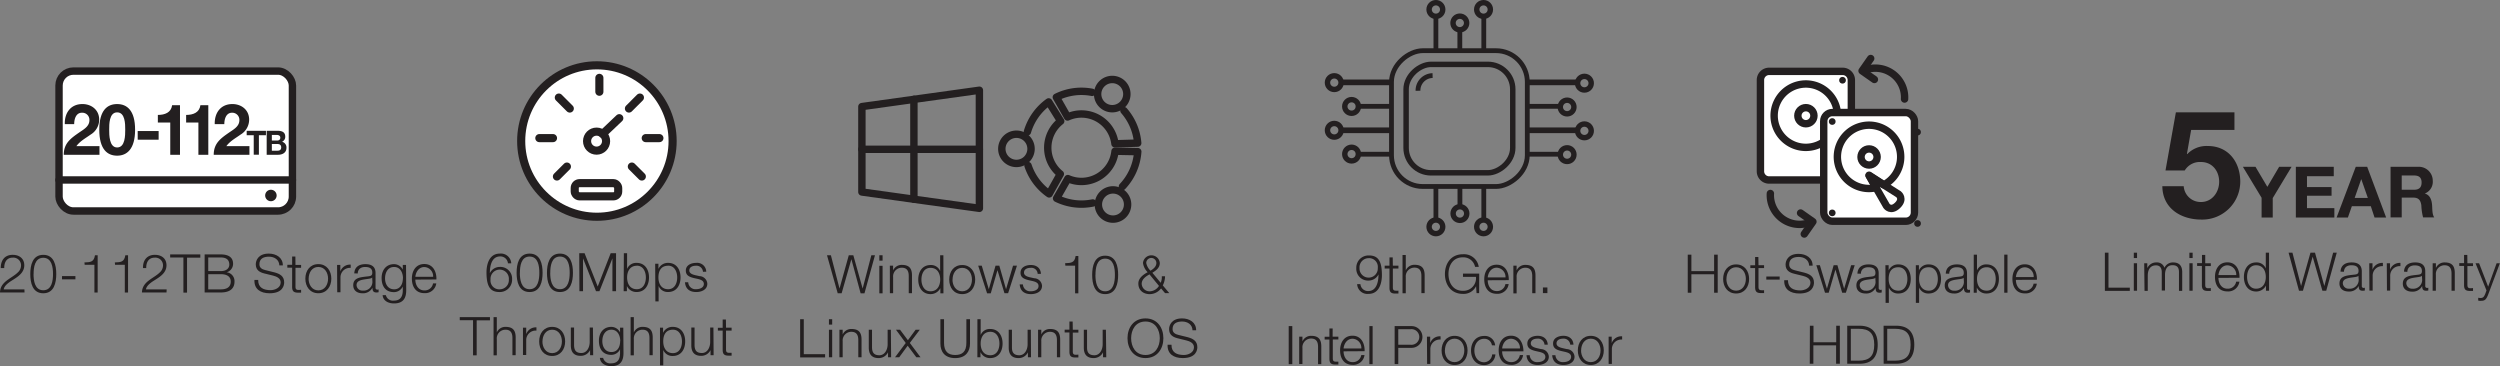 <svg id="Layer_1" data-name="Layer 1" xmlns="http://www.w3.org/2000/svg" viewBox="0 0 770.02 112.78"><rect x="0" y="0" width="770.02" height="112.78" fill="#808080" stroke="none"/><defs><style>.cls-1,.cls-4{fill:#fff;}.cls-1,.cls-10,.cls-11,.cls-3,.cls-4,.cls-5,.cls-6,.cls-7,.cls-8,.cls-9{stroke:#231f20;}.cls-1,.cls-3,.cls-6{stroke-linecap:round;}.cls-1,.cls-3{stroke-linejoin:round;stroke-width:2.28px;}.cls-2{fill:#231f20;}.cls-10,.cls-11,.cls-3,.cls-5,.cls-6,.cls-7,.cls-8,.cls-9{fill:none;}.cls-10,.cls-11,.cls-4,.cls-5,.cls-6,.cls-7,.cls-8,.cls-9{stroke-miterlimit:10;}.cls-4,.cls-5,.cls-6{stroke-width:2.5px;}.cls-7{stroke-width:1.48px;}.cls-8{stroke-width:1.68px;}.cls-9{stroke-width:1.75px;}.cls-10{stroke-width:1.75px;}.cls-11{stroke-width:1.67px;}</style></defs><rect class="cls-1" x="18.18" y="21.89" width="71.89" height="43.1" rx="4.44"/><line class="cls-1" x1="18.18" y1="55.44" x2="90.07" y2="55.44"/><path class="cls-2" d="M17.33,818.25H9.77c.08-3.42,3.57-4.25,5.53-6.21a2.87,2.87,0,0,0,.95-2.16,2.36,2.36,0,0,0-2.58-2.35c-1.89,0-2.62,1.51-2.59,3.2H10c0-2.36,1.19-4.07,3.68-4.07,2,0,3.57,1.1,3.57,3.23,0,1.92-1.4,3.12-2.89,4.09-1.12.76-3.17,1.77-3.45,3.32h6.38Z" transform="translate(-9.77 -728.17)"/><path class="cls-2" d="M27.1,812.57c0,2.69-.66,5.93-4,5.93s-4-3.24-4-5.92.66-5.92,4-5.92S27.1,809.89,27.1,812.57Zm-7,0c0,2,.35,5,3,5s3-3,3-5-.35-5-3-5S20.12,810.58,20.12,812.57Z" transform="translate(-9.77 -728.17)"/><path class="cls-2" d="M28.87,814.21v-1H33v1Z" transform="translate(-9.77 -728.17)"/><path class="cls-2" d="M35.78,809c1.81-.06,2.93-.1,3.24-2.21h.83v11.49h-1v-8.54h-3Z" transform="translate(-9.77 -728.17)"/><path class="cls-2" d="M45.14,809c1.8-.06,2.92-.1,3.23-2.21h.84v11.49h-1v-8.54h-3Z" transform="translate(-9.77 -728.17)"/><path class="cls-2" d="M61.06,818.25H53.49c.09-3.42,3.58-4.25,5.54-6.21a2.87,2.87,0,0,0,.95-2.16,2.36,2.36,0,0,0-2.58-2.35c-1.89,0-2.63,1.51-2.59,3.2h-1c-.05-2.36,1.18-4.07,3.68-4.07,2,0,3.56,1.1,3.56,3.23,0,1.92-1.39,3.12-2.89,4.09-1.11.76-3.17,1.77-3.44,3.32h6.38Z" transform="translate(-9.77 -728.17)"/><path class="cls-2" d="M62.18,806.53h9.29v1H67.38v10.77H66.26V807.48H62.18Z" transform="translate(-9.77 -728.17)"/><path class="cls-2" d="M72.8,806.53h5c2,0,3.76.69,3.76,2.87a2.68,2.68,0,0,1-2,2.63v0A2.75,2.75,0,0,1,82,814.92c0,1.11-.4,3.33-4.2,3.33h-5Zm1.11,5.14h3.85c1.78,0,2.64-.89,2.64-2,0-1.46-.9-2.2-2.64-2.2H73.91Zm0,5.63h3.85c1.65,0,3.08-.55,3.08-2.42,0-1.49-1.13-2.26-3.08-2.26H73.91Z" transform="translate(-9.77 -728.17)"/><path class="cls-2" d="M89.29,814.39c-.05,2.41,1.69,3.15,3.83,3.15,1.23,0,3.1-.67,3.1-2.38,0-1.33-1.33-1.85-2.41-2.12l-2.61-.64c-1.38-.34-2.65-1-2.65-2.82,0-1.15.74-3.3,4-3.3,2.32,0,4.35,1.25,4.34,3.64H95.81c-.06-1.79-1.54-2.69-3.2-2.69s-2.94.59-2.94,2.33c0,1.1.82,1.56,1.77,1.79l2.86.71c1.66.44,3,1.16,3,3.09,0,.8-.33,3.35-4.48,3.35-2.78,0-4.81-1.25-4.68-4.11Z" transform="translate(-9.77 -728.17)"/><path class="cls-2" d="M100.78,809.78h1.73v.87h-1.73v5.71c0,.67.1,1.07.84,1.12a8.85,8.85,0,0,0,.89-.05v.88c-.31,0-.61,0-.92,0-1.38,0-1.86-.46-1.84-1.91v-5.79H98.27v-.87h1.48v-2.55h1Z" transform="translate(-9.77 -728.17)"/><path class="cls-2" d="M111.82,814c0,2.43-1.42,4.49-4,4.49s-4-2.06-4-4.49,1.42-4.48,4-4.48S111.82,811.58,111.82,814Zm-7,0c0,1.81,1,3.61,3,3.61s3-1.8,3-3.61-1-3.61-3-3.61S104.84,812.21,104.84,814Z" transform="translate(-9.77 -728.17)"/><path class="cls-2" d="M113.59,809.78h1v2h0a3.15,3.15,0,0,1,3.2-2.1v1a2.91,2.91,0,0,0-3.15,3v4.52h-1Z" transform="translate(-9.77 -728.17)"/><path class="cls-2" d="M118.89,812.37c.1-2,1.49-2.84,3.43-2.84,1.49,0,3.12.46,3.12,2.73v4.49a.55.55,0,0,0,.61.63.88.88,0,0,0,.33-.07v.87a2.84,2.84,0,0,1-.68.07c-1,0-1.21-.59-1.21-1.48h0a3.23,3.23,0,0,1-3.08,1.73c-1.56,0-2.84-.78-2.84-2.48,0-2.38,2.31-2.47,4.54-2.73.86-.1,1.33-.21,1.33-1.15,0-1.39-1-1.74-2.21-1.74s-2.23.59-2.27,2Zm5.51,1.25h0c-.13.25-.59.33-.87.38-1.75.31-3.94.29-3.94,2a1.76,1.76,0,0,0,1.89,1.67,2.71,2.71,0,0,0,3-2.66Z" transform="translate(-9.77 -728.17)"/><path class="cls-2" d="M134.89,817.56c0,2.53-1,4.07-3.76,4.07-1.69,0-3.36-.75-3.51-2.56h1a2.23,2.23,0,0,0,2.48,1.69c1.91,0,2.73-1.13,2.73-3.2v-1.15h0a3,3,0,0,1-2.7,1.74c-2.71,0-3.82-1.94-3.82-4.35s1.38-4.27,3.82-4.27a3,3,0,0,1,2.7,1.71h0v-1.46h1Zm-1-3.65c0-1.65-.77-3.51-2.73-3.51s-2.79,1.76-2.79,3.51.89,3.37,2.79,3.37S133.86,815.64,133.86,813.91Z" transform="translate(-9.77 -728.17)"/><path class="cls-2" d="M137.7,814.29c0,1.51.8,3.33,2.79,3.33a2.58,2.58,0,0,0,2.66-2.16h1a3.46,3.46,0,0,1-3.69,3c-2.69,0-3.83-2.07-3.83-4.49,0-2.23,1.14-4.48,3.83-4.48s3.81,2.38,3.73,4.76Zm5.48-.87a2.84,2.84,0,0,0-2.69-3c-1.69,0-2.63,1.48-2.79,3Z" transform="translate(-9.77 -728.17)"/><path class="cls-2" d="M29.73,766.41c-.11-3.5,1.84-6.19,5.44-6.19,2.75,0,5.15,1.79,5.15,4.79a5.39,5.39,0,0,1-2.68,4.64c-1.48,1.07-3.24,2-4.33,3.52h7.1v2.67h-11c0-3.54,2.15-5.05,4.74-6.85,1.33-.92,3.14-1.86,3.16-3.74A2.2,2.2,0,0,0,35,762.89c-1.8,0-2.38,1.9-2.38,3.52Z" transform="translate(-9.77 -728.17)"/><path class="cls-2" d="M45.85,760.22c3,0,5.53,1.92,5.53,7.9s-2.53,8-5.53,8-5.5-1.93-5.5-8S42.89,760.22,45.85,760.22Zm0,13.37c2.49,0,2.49-3.74,2.49-5.47s0-5.34-2.49-5.34-2.45,3.74-2.45,5.34S43.4,773.59,45.85,773.59Z" transform="translate(-9.77 -728.17)"/><path class="cls-2" d="M52.18,768.53h6.45v2.67H52.18Z" transform="translate(-9.77 -728.17)"/><path class="cls-2" d="M65.21,775.84h-3v-9.93H58.39v-2.34c2.13,0,4.08-.7,4.4-3h2.42Z" transform="translate(-9.77 -728.17)"/><path class="cls-2" d="M73.93,775.84H70.88v-9.93H67.1v-2.34c2.13,0,4.08-.7,4.4-3h2.43Z" transform="translate(-9.77 -728.17)"/><path class="cls-2" d="M75.91,766.41c-.1-3.5,1.85-6.19,5.45-6.19,2.75,0,5.15,1.79,5.15,4.79a5.39,5.39,0,0,1-2.68,4.64c-1.48,1.07-3.24,2-4.33,3.52h7.1v2.67h-11c0-3.54,2.15-5.05,4.74-6.85,1.33-.92,3.13-1.86,3.16-3.74a2.2,2.2,0,0,0-2.26-2.36c-1.8,0-2.38,1.9-2.38,3.52Z" transform="translate(-9.77 -728.17)"/><path class="cls-2" d="M87.92,769.82H85.75v-1.36h5.93v1.36H89.51v6H87.92Z" transform="translate(-9.77 -728.17)"/><path class="cls-2" d="M91.91,768.46h3.41c1.37,0,2.31.45,2.31,1.83a1.63,1.63,0,0,1-1,1.54A1.8,1.8,0,0,1,98,773.7c0,1.5-1.25,2.14-2.55,2.14H91.91Zm1.59,3h1.61c.56,0,1-.26,1-.88s-.53-.85-1.1-.85H93.5Zm0,3.13h1.7c.63,0,1.18-.21,1.18-1s-.47-1.06-1.15-1.06H93.5Z" transform="translate(-9.77 -728.17)"/><circle class="cls-2" cx="83.44" cy="60.21" r="1.77"/><circle class="cls-2" cx="590.62" cy="40.69" r="1.03"/><circle class="cls-2" cx="590.62" cy="68.83" r="1.03"/><path class="cls-2" d="M529.61,806.6h1.12v5.09h7V806.6h1.11v11.73h-1.11v-5.68h-7v5.68h-1.12Z" transform="translate(-9.77 -728.17)"/><path class="cls-2" d="M548.51,814.09c0,2.43-1.41,4.48-4,4.48s-4-2.05-4-4.48,1.41-4.48,4-4.48S548.51,811.66,548.51,814.09Zm-7,0c0,1.81,1,3.61,3,3.61s3-1.8,3-3.61-1-3.61-3-3.61S541.53,812.29,541.53,814.09Z" transform="translate(-9.77 -728.17)"/><path class="cls-2" d="M551.4,809.86h1.72v.87H551.4v5.71c0,.67.1,1.07.84,1.12a8.65,8.65,0,0,0,.88,0v.88c-.31,0-.61,0-.92,0-1.38,0-1.85-.46-1.84-1.91v-5.79h-1.47v-.87h1.47v-2.55h1Z" transform="translate(-9.77 -728.17)"/><path class="cls-2" d="M553.81,814.29v-.95h4.11v.95Z" transform="translate(-9.77 -728.17)"/><path class="cls-2" d="M560.47,814.47c0,2.41,1.7,3.15,3.83,3.15,1.23,0,3.1-.67,3.1-2.38,0-1.33-1.33-1.86-2.41-2.12l-2.61-.64c-1.38-.34-2.64-1-2.64-2.82,0-1.15.73-3.3,4-3.3,2.31,0,4.35,1.25,4.33,3.64H567c-.06-1.79-1.54-2.69-3.2-2.69s-2.94.59-2.94,2.33c0,1.1.82,1.56,1.78,1.79l2.85.71c1.66.44,3,1.16,3,3.08,0,.81-.33,3.35-4.48,3.35-2.78,0-4.81-1.24-4.68-4.1Z" transform="translate(-9.77 -728.17)"/><path class="cls-2" d="M569.21,809.86h1.1l2.17,7.25h0l2.07-7.25h1.16l2.07,7.25h0l2.16-7.25h1.1l-2.72,8.47h-1.14l-2.08-7.13h0l-2.07,7.13h-1.14Z" transform="translate(-9.77 -728.17)"/><path class="cls-2" d="M581.87,812.45c.1-2,1.49-2.84,3.43-2.84,1.49,0,3.12.46,3.12,2.72v4.5a.55.55,0,0,0,.61.63,1,1,0,0,0,.32-.07v.87a2.76,2.76,0,0,1-.67.07c-1,0-1.21-.59-1.21-1.48h0a3.22,3.22,0,0,1-3.08,1.72c-1.56,0-2.84-.77-2.84-2.48,0-2.38,2.31-2.46,4.54-2.72.86-.1,1.33-.21,1.33-1.15,0-1.4-1-1.74-2.21-1.74s-2.24.59-2.27,2Zm5.51,1.25h0c-.13.24-.59.33-.87.38-1.76.31-3.94.29-3.94,1.95a1.76,1.76,0,0,0,1.89,1.67,2.72,2.72,0,0,0,3-2.66Z" transform="translate(-9.77 -728.17)"/><path class="cls-2" d="M590.49,809.86h1v1.6h0a3.15,3.15,0,0,1,3-1.85c2.58,0,3.81,2.08,3.81,4.48s-1.23,4.48-3.81,4.48a3,3,0,0,1-2.94-1.85h0v4.74h-1Zm4,.62c-2.29,0-3,1.69-3,3.61,0,1.76.77,3.61,3,3.61,2,0,2.77-1.85,2.77-3.61S596.47,810.48,594.5,810.48Z" transform="translate(-9.77 -728.17)"/><path class="cls-2" d="M599.86,809.86h.95v1.6h0a3.17,3.17,0,0,1,3-1.85c2.58,0,3.81,2.08,3.81,4.48s-1.23,4.48-3.81,4.48a3,3,0,0,1-2.94-1.85h0v4.74h-1Zm4,.62c-2.28,0-3,1.69-3,3.61,0,1.76.77,3.61,3,3.61,2,0,2.78-1.85,2.78-3.61S605.83,810.48,603.86,810.48Z" transform="translate(-9.77 -728.17)"/><path class="cls-2" d="M609.08,812.45c.1-2,1.49-2.84,3.43-2.84,1.49,0,3.12.46,3.12,2.72v4.5a.55.55,0,0,0,.61.63,1,1,0,0,0,.32-.07v.87a2.76,2.76,0,0,1-.67.07c-1,0-1.21-.59-1.21-1.48h0a3.22,3.22,0,0,1-3.08,1.72c-1.56,0-2.84-.77-2.84-2.48,0-2.38,2.31-2.46,4.54-2.72.86-.1,1.33-.21,1.33-1.15,0-1.4-1-1.74-2.21-1.74s-2.24.59-2.27,2Zm5.51,1.25h0c-.13.24-.59.33-.87.38-1.76.31-3.94.29-3.94,1.95a1.76,1.76,0,0,0,1.89,1.67,2.72,2.72,0,0,0,3-2.66Z" transform="translate(-9.77 -728.17)"/><path class="cls-2" d="M617.7,806.6h1v4.86h0a3,3,0,0,1,2.94-1.85c2.58,0,3.81,2.08,3.81,4.48s-1.23,4.48-3.81,4.48a3.15,3.15,0,0,1-3-1.85h0v1.61h-.95Zm4,3.88c-2.2,0-3,1.85-3,3.61s.77,3.61,3,3.61c2,0,2.77-1.85,2.77-3.61S623.68,810.48,621.71,810.48Z" transform="translate(-9.77 -728.17)"/><path class="cls-2" d="M627.09,806.6h1v11.73h-1Z" transform="translate(-9.77 -728.17)"/><path class="cls-2" d="M630.68,814.37c0,1.51.81,3.33,2.79,3.33a2.58,2.58,0,0,0,2.66-2.16h1a3.46,3.46,0,0,1-3.7,3c-2.69,0-3.82-2.07-3.82-4.48,0-2.23,1.13-4.48,3.82-4.48s3.81,2.38,3.73,4.76Zm5.48-.87a2.83,2.83,0,0,0-2.69-3c-1.69,0-2.63,1.48-2.79,3Z" transform="translate(-9.77 -728.17)"/><path class="cls-2" d="M567.23,828.49h1.11v5.09h7v-5.09h1.12v11.72H575.3v-5.68h-7v5.68h-1.11Z" transform="translate(-9.77 -728.17)"/><path class="cls-2" d="M578.73,828.49h4c3.53.08,5.39,2,5.39,5.86s-1.86,5.78-5.39,5.86h-4Zm1.11,10.77h2.38c3.37,0,4.83-1.41,4.83-4.91s-1.46-4.92-4.83-4.91h-2.38Z" transform="translate(-9.77 -728.17)"/><path class="cls-2" d="M589.93,828.49H594c3.53.08,5.39,2,5.39,5.86s-1.86,5.78-5.39,5.86h-4.05Zm1.12,10.77h2.38c3.36,0,4.82-1.41,4.82-4.91s-1.46-4.92-4.82-4.91h-2.38Z" transform="translate(-9.77 -728.17)"/><path class="cls-1" d="M580,762.83v-10a2.68,2.68,0,0,0-2.68-2.68H554.7A2.68,2.68,0,0,0,552,752.8v28.13a2.68,2.68,0,0,0,2.68,2.68h16.78" transform="translate(-9.77 -728.17)"/><circle class="cls-3" cx="556.23" cy="35.64" r="2.48"/><path class="cls-3" d="M575.69,762.83a9.76,9.76,0,1,0-4.25,9.06" transform="translate(-9.77 -728.17)"/><circle class="cls-2" cx="567.51" cy="24.72" r="1.03"/><rect class="cls-1" x="571.48" y="762.83" width="27.95" height="33.49" rx="2.68" transform="translate(1161.15 830.98) rotate(180)"/><circle class="cls-3" cx="575.69" cy="48.35" r="2.48"/><circle class="cls-2" cx="564.34" cy="37.43" r="1.03"/><circle class="cls-2" cx="564.34" cy="65.57" r="1.03"/><path class="cls-3" d="M590,785.07l.06,0a9.75,9.75,0,1,0-4.61,1.16,10,10,0,0,0,2.2-.26l-2.19-3.83Z" transform="translate(-9.77 -728.17)"/><path class="cls-3" d="M594.55,788l-4.48-2.84-.06,0-4.54-2.89,2.19,3.83.49.84,2.68,4.66s1.29,1.85,3.39-.17S594.55,788,594.55,788Z" transform="translate(-9.77 -728.17)"/><path class="cls-3" d="M596.39,758.67a9,9,0,0,0-12.53-8.78" transform="translate(-9.77 -728.17)"/><polyline class="cls-3" points="577.33 24.48 573.53 21.82 576.19 18.02"/><path class="cls-3" d="M555.06,787.77a9,9,0,0,0,12.53,8.78" transform="translate(-9.77 -728.17)"/><polyline class="cls-3" points="554.59 65.61 558.39 68.28 555.73 72.08"/><path class="cls-2" d="M264.49,806.79h1.2l2.66,10.26h0l2.85-10.26h1.4l2.87,10.26h0l2.68-10.26h1.12l-3.24,11.73h-1.18L272,808h0l-3,10.5h-1.21Z" transform="translate(-9.77 -728.17)"/><path class="cls-2" d="M280.61,806.79h1v1.66h-1Zm0,3.25h1v8.48h-1Z" transform="translate(-9.77 -728.17)"/><path class="cls-2" d="M283.85,810h1v1.46h0a2.88,2.88,0,0,1,2.71-1.7c2.38,0,3.11,1.24,3.11,3.26v5.46h-1v-5.29c0-1.46-.47-2.56-2.15-2.56a2.67,2.67,0,0,0-2.66,2.9v4.95h-1Z" transform="translate(-9.77 -728.17)"/><path class="cls-2" d="M300.36,818.52h-.95v-1.61h0a3.36,3.36,0,0,1-3,1.85c-2.58,0-3.81-2.08-3.81-4.48s1.23-4.48,3.81-4.48a3,3,0,0,1,2.93,1.85h0v-4.86h1Zm-4-.63c2.2,0,3-1.85,3-3.61s-.77-3.61-3-3.61c-2,0-2.78,1.85-2.78,3.61S294.39,817.89,296.36,817.89Z" transform="translate(-9.77 -728.17)"/><path class="cls-2" d="M310.14,814.28c0,2.43-1.41,4.48-4,4.48s-4-2-4-4.48,1.41-4.48,4-4.48S310.14,811.85,310.14,814.28Zm-7,0c0,1.81,1,3.61,3,3.61s3-1.8,3-3.61-1-3.61-3-3.61S303.17,812.47,303.17,814.28Z" transform="translate(-9.77 -728.17)"/><path class="cls-2" d="M311.06,810h1.1l2.17,7.26h0l2.07-7.26h1.17l2.07,7.26h0l2.16-7.26H323l-2.72,8.48h-1.13L317,811.39h0l-2.07,7.13h-1.13Z" transform="translate(-9.77 -728.17)"/><path class="cls-2" d="M329.38,812.52a1.94,1.94,0,0,0-2.21-1.85c-.92,0-2,.36-2,1.46,0,.92,1,1.25,1.76,1.43l1.38.31a2.48,2.48,0,0,1,2.41,2.35c0,1.84-1.82,2.54-3.4,2.54-2,0-3.31-.92-3.48-3h1a2.23,2.23,0,0,0,2.49,2.12c1,0,2.32-.43,2.32-1.61,0-1-.92-1.31-1.86-1.54l-1.33-.3c-1.34-.36-2.36-.82-2.36-2.26,0-1.73,1.69-2.38,3.18-2.38,1.69,0,3,.88,3.11,2.72Z" transform="translate(-9.77 -728.17)"/><path class="cls-2" d="M337.83,809.24c1.81-.07,2.93-.1,3.24-2.22h.84v11.5h-1V810h-3Z" transform="translate(-9.77 -728.17)"/><path class="cls-2" d="M354.17,812.83c0,2.7-.66,5.93-4,5.93s-4-3.23-4-5.91.65-5.93,4-5.93S354.17,810.16,354.17,812.83Zm-7,0c0,2,.34,5.06,3,5.06s3-3,3-5.06-.34-5-3-5S347.19,810.85,347.19,812.83Z" transform="translate(-9.77 -728.17)"/><path class="cls-2" d="M367.38,817a4.42,4.42,0,0,1-3.45,1.77c-2,0-3.54-1.16-3.54-3.28,0-1.68,1.56-2.78,2.87-3.48a4.89,4.89,0,0,1-1.44-2.83,2.6,2.6,0,0,1,5.18,0c0,1.46-1.13,2.3-2.29,3l2.56,3.09a4.1,4.1,0,0,0,.34-2h1a6.28,6.28,0,0,1-.69,2.8l2,2.39h-1.3Zm-3.56-4.32c-1.12.61-2.4,1.5-2.4,2.91a2.42,2.42,0,0,0,2.55,2.31,3.5,3.5,0,0,0,2.77-1.67Zm-1-3.5a4.64,4.64,0,0,0,1.31,2.37c.82-.51,1.81-1.23,1.81-2.37a1.56,1.56,0,0,0-3.12,0Z" transform="translate(-9.77 -728.17)"/><path class="cls-2" d="M256.22,826.49h1.12v10.77h6.57v1h-7.69Z" transform="translate(-9.77 -728.17)"/><path class="cls-2" d="M265.09,826.49h1v1.66h-1Zm0,3.25h1v8.47h-1Z" transform="translate(-9.77 -728.17)"/><path class="cls-2" d="M268.32,829.74h1v1.46h0a2.86,2.86,0,0,1,2.71-1.7c2.38,0,3.1,1.24,3.1,3.26v5.45h-1v-5.28c0-1.47-.47-2.56-2.15-2.56a2.67,2.67,0,0,0-2.66,2.9v4.94h-1Z" transform="translate(-9.77 -728.17)"/><path class="cls-2" d="M284.24,838.21h-.95v-1.52h0a3.16,3.16,0,0,1-2.93,1.77c-2.13,0-3-1.25-3-3.22v-5.5h1v5.52c.05,1.52.62,2.33,2.26,2.33s2.55-1.68,2.55-3.4v-4.45h1Z" transform="translate(-9.77 -728.17)"/><path class="cls-2" d="M288.74,833.81l-3-4.07H287l2.41,3.22,2.37-3.22h1.29L290,833.8l3.3,4.41H292l-2.66-3.56-2.61,3.56h-1.28Z" transform="translate(-9.77 -728.17)"/><path class="cls-2" d="M299.42,826.49h1.12v7.26c0,2.72,1.28,3.76,3.43,3.76s3.47-1,3.45-3.76v-7.26h1.12V834c0,2.42-1.3,4.47-4.57,4.47s-4.55-2.05-4.55-4.47Z" transform="translate(-9.77 -728.17)"/><path class="cls-2" d="M310.82,826.49h1v4.86h0a3,3,0,0,1,2.94-1.85c2.58,0,3.81,2.08,3.81,4.48s-1.23,4.48-3.81,4.48a3.18,3.18,0,0,1-3-1.86h0v1.61h-.95Zm4,3.88c-2.2,0-3,1.85-3,3.61s.77,3.61,3,3.61c2,0,2.78-1.86,2.78-3.61S316.79,830.37,314.82,830.37Z" transform="translate(-9.77 -728.17)"/><path class="cls-2" d="M327.33,838.21h-.95v-1.52h0a3.14,3.14,0,0,1-2.92,1.77c-2.13,0-3-1.25-3-3.22v-5.5h1v5.52c0,1.52.63,2.33,2.27,2.33s2.55-1.68,2.55-3.4v-4.45h1Z" transform="translate(-9.77 -728.17)"/><path class="cls-2" d="M329.5,829.74h1v1.46h0a2.87,2.87,0,0,1,2.71-1.7c2.38,0,3.1,1.24,3.1,3.26v5.45h-1v-5.28c0-1.47-.48-2.56-2.15-2.56a2.67,2.67,0,0,0-2.66,2.9v4.94h-1Z" transform="translate(-9.77 -728.17)"/><path class="cls-2" d="M340.2,829.74h1.72v.87H340.2v5.72c0,.67.1,1.06.83,1.11a8.69,8.69,0,0,0,.89-.05v.89c-.31,0-.61,0-.92,0-1.38,0-1.85-.46-1.84-1.9v-5.8h-1.47v-.87h1.47V827.2h1Z" transform="translate(-9.77 -728.17)"/><path class="cls-2" d="M350.51,838.21h-1v-1.52h0a3.15,3.15,0,0,1-2.92,1.77c-2.14,0-3-1.25-3-3.22v-5.5h1v5.52c0,1.52.63,2.33,2.27,2.33s2.54-1.68,2.54-3.4v-4.45h1Z" transform="translate(-9.77 -728.17)"/><path class="cls-2" d="M362.59,826.24c3.67,0,5.51,2.91,5.51,6.11s-1.84,6.11-5.51,6.11-5.54-2.91-5.54-6.11S358.89,826.24,362.59,826.24Zm0,11.27c3.08,0,4.4-2.6,4.4-5.16s-1.32-5.15-4.4-5.15-4.42,2.59-4.42,5.15S359.48,837.51,362.59,837.51Z" transform="translate(-9.77 -728.17)"/><path class="cls-2" d="M370.6,834.35c-.05,2.42,1.69,3.16,3.82,3.16,1.23,0,3.1-.68,3.1-2.38,0-1.33-1.33-1.86-2.41-2.12l-2.61-.64c-1.38-.35-2.64-1-2.64-2.83,0-1.15.74-3.3,4-3.3,2.31,0,4.35,1.25,4.33,3.65h-1.12c-.06-1.79-1.54-2.69-3.2-2.69s-2.94.59-2.94,2.33c0,1.1.82,1.56,1.78,1.79l2.85.7c1.66.45,3,1.17,3,3.09,0,.8-.33,3.35-4.48,3.35-2.78,0-4.81-1.25-4.68-4.11Z" transform="translate(-9.77 -728.17)"/><path class="cls-2" d="M166.22,809.28a2.33,2.33,0,0,0-2.4-2.13c-2.68,0-3.17,3.05-3.17,5.14h0a3.42,3.42,0,0,1,3.06-1.91,3.62,3.62,0,0,1,3.79,3.84,3.78,3.78,0,0,1-3.89,3.9c-2.79,0-4-1.63-4-6.11,0-1.37.34-5.73,4.1-5.73a3.18,3.18,0,0,1,3.53,3Zm-5.36,5a2.69,2.69,0,0,0,2.88,3,2.82,2.82,0,0,0,2.76-3,2.83,2.83,0,1,0-5.64,0Z" transform="translate(-9.77 -728.17)"/><path class="cls-2" d="M176.89,812.19c0,2.69-.66,5.93-4,5.93s-4-3.24-4-5.91.66-5.93,4-5.93S176.89,809.51,176.89,812.19Zm-7,0c0,2,.34,5.06,3,5.06s3-3.06,3-5.06-.34-5-3-5S169.91,810.2,169.91,812.19Z" transform="translate(-9.77 -728.17)"/><path class="cls-2" d="M186.24,812.19c0,2.69-.66,5.93-4,5.93s-4-3.24-4-5.91.66-5.93,4-5.93S186.24,809.51,186.24,812.19Zm-7,0c0,2,.35,5.06,3,5.06s3-3.06,3-5.06-.35-5-3-5S179.26,810.2,179.26,812.19Z" transform="translate(-9.77 -728.17)"/><path class="cls-2" d="M188.18,806.15h1.64l4.05,10.27,4-10.27h1.65v11.72h-1.12V807.74h0l-4,10.13h-1.05l-4-10.13h0v10.13h-1.11Z" transform="translate(-9.77 -728.17)"/><path class="cls-2" d="M201.92,806.15h1V811h0a3,3,0,0,1,2.94-1.86c2.58,0,3.81,2.09,3.81,4.48s-1.23,4.49-3.81,4.49a3.18,3.18,0,0,1-3-1.86h0v1.61h-1Zm4,3.87c-2.2,0-3,1.86-3,3.61s.77,3.62,3,3.62c2,0,2.78-1.86,2.78-3.62S207.89,810,205.92,810Z" transform="translate(-9.77 -728.17)"/><path class="cls-2" d="M211.57,809.4h1V811h0a3.18,3.18,0,0,1,3-1.86c2.58,0,3.81,2.09,3.81,4.48s-1.23,4.49-3.81,4.49a3,3,0,0,1-2.94-1.86h0V821h-1Zm4,.62c-2.28,0-3,1.69-3,3.61,0,1.76.77,3.62,3,3.62,2,0,2.78-1.86,2.78-3.62S217.54,810,215.57,810Z" transform="translate(-9.77 -728.17)"/><path class="cls-2" d="M226.29,811.88a2,2,0,0,0-2.21-1.86c-.92,0-2,.36-2,1.46,0,.92,1.05,1.25,1.76,1.43l1.38.31a2.48,2.48,0,0,1,2.41,2.35c0,1.84-1.82,2.55-3.4,2.55-2,0-3.31-.92-3.48-3h1a2.23,2.23,0,0,0,2.49,2.12c1,0,2.32-.43,2.32-1.61,0-1-.92-1.32-1.86-1.55l-1.33-.29c-1.34-.36-2.36-.82-2.36-2.27,0-1.72,1.69-2.38,3.18-2.38a2.79,2.79,0,0,1,3.11,2.73Z" transform="translate(-9.77 -728.17)"/><path class="cls-2" d="M151.38,825.84h9.3v1h-4.09v10.77h-1.12V826.8h-4.09Z" transform="translate(-9.77 -728.17)"/><path class="cls-2" d="M161.79,825.84h1v4.72h0a2.87,2.87,0,0,1,2.71-1.71c2.38,0,3.1,1.25,3.1,3.27v5.45h-1v-5.29c0-1.46-.48-2.56-2.15-2.56a2.67,2.67,0,0,0-2.66,2.9v5h-1Z" transform="translate(-9.77 -728.17)"/><path class="cls-2" d="M170.85,829.09h1v2h0A3.12,3.12,0,0,1,175,829v1a2.92,2.92,0,0,0-3.15,3v4.52h-1Z" transform="translate(-9.77 -728.17)"/><path class="cls-2" d="M183.84,833.33c0,2.43-1.42,4.48-4,4.48s-4-2-4-4.48,1.42-4.48,4-4.48S183.84,830.9,183.84,833.33Zm-7,0c0,1.81,1,3.61,3,3.61s3-1.8,3-3.61-1-3.61-3-3.61S176.86,831.52,176.86,833.33Z" transform="translate(-9.77 -728.17)"/><path class="cls-2" d="M192.47,837.57h-.95V836h0a3.17,3.17,0,0,1-2.93,1.77c-2.13,0-3-1.25-3-3.22v-5.5h1v5.52c.05,1.53.62,2.33,2.26,2.33s2.55-1.67,2.55-3.4v-4.45h1Z" transform="translate(-9.77 -728.17)"/><path class="cls-2" d="M201.81,836.88c0,2.53-1,4.07-3.76,4.07-1.69,0-3.36-.76-3.51-2.56h1a2.23,2.23,0,0,0,2.48,1.69c1.91,0,2.73-1.13,2.73-3.2v-1.15h0a2.93,2.93,0,0,1-2.69,1.74c-2.71,0-3.82-1.94-3.82-4.35s1.37-4.27,3.82-4.27a3,3,0,0,1,2.69,1.71h0v-1.47h1Zm-1-3.65c0-1.66-.78-3.51-2.73-3.51s-2.79,1.76-2.79,3.51.89,3.37,2.79,3.37S200.78,835,200.78,833.23Z" transform="translate(-9.77 -728.17)"/><path class="cls-2" d="M204,825.84h1v4.72h0a2.87,2.87,0,0,1,2.71-1.71c2.38,0,3.1,1.25,3.1,3.27v5.45h-1v-5.29c0-1.46-.48-2.56-2.15-2.56a2.67,2.67,0,0,0-2.66,2.9v5h-1Z" transform="translate(-9.77 -728.17)"/><path class="cls-2" d="M213.05,829.09H214v1.61h0a3.16,3.16,0,0,1,3-1.85c2.58,0,3.81,2.08,3.81,4.48s-1.23,4.48-3.81,4.48a3,3,0,0,1-2.94-1.85h0v4.74h-1Zm4,.63c-2.28,0-3,1.69-3,3.61,0,1.76.77,3.61,3,3.61,2,0,2.77-1.85,2.77-3.61S219,829.72,217.06,829.72Z" transform="translate(-9.77 -728.17)"/><path class="cls-2" d="M229.57,837.57h-.95V836h0a3.15,3.15,0,0,1-2.92,1.77c-2.13,0-3-1.25-3-3.22v-5.5h1v5.52c.05,1.53.63,2.33,2.27,2.33s2.54-1.67,2.54-3.4v-4.45h1Z" transform="translate(-9.77 -728.17)"/><path class="cls-2" d="M233.39,829.09h1.72V830h-1.72v5.72c0,.67.1,1.07.84,1.11a8.64,8.64,0,0,0,.88,0v.88c-.31,0-.6,0-.92,0-1.37,0-1.85-.46-1.83-1.91V830h-1.48v-.87h1.48v-2.54h1Z" transform="translate(-9.77 -728.17)"/><circle class="cls-4" cx="183.85" cy="43.44" r="23.32"/><rect class="cls-5" x="177.02" y="56.41" width="13.39" height="4.07" rx="1.49"/><circle class="cls-5" cx="183.75" cy="43.47" r="2.93"/><line class="cls-6" x1="185.64" y1="41.25" x2="190.75" y2="36.4"/><line class="cls-6" x1="193.72" y1="33.43" x2="197.1" y2="30.05"/><line class="cls-6" x1="198.89" y1="42.54" x2="203.1" y2="42.54"/><line class="cls-6" x1="194.61" y1="51.3" x2="197.69" y2="54.37"/><line class="cls-6" x1="184.61" y1="23.98" x2="184.61" y2="28.26"/><line class="cls-6" x1="175.5" y1="33.43" x2="172.12" y2="30.05"/><line class="cls-6" x1="170.33" y1="42.54" x2="166.12" y2="42.54"/><line class="cls-6" x1="174.61" y1="51.3" x2="171.54" y2="54.37"/><polygon class="cls-3" points="301.66 64.17 265.47 59.14 265.47 32.83 301.66 27.79 301.66 64.17"/><line class="cls-3" x1="265.47" y1="45.98" x2="301.66" y2="45.98"/><line class="cls-3" x1="281.49" y1="30.6" x2="281.49" y2="61.37"/><path class="cls-3" d="M326.41,779.17a17.29,17.29,0,0,0,6.51,8.72l3.44-6.13a10.39,10.39,0,0,1,.11-16.27l-3.7-5.93a17.37,17.37,0,0,0-6.55,9.21" transform="translate(-9.77 -728.17)"/><path class="cls-3" d="M327.34,774a4.5,4.5,0,1,1-4.5-4.49A4.5,4.5,0,0,1,327.34,774Z" transform="translate(-9.77 -728.17)"/><path class="cls-3" d="M355.49,785.62a17.35,17.35,0,0,0,4.72-10.74l-7-.14a10.4,10.4,0,0,1-14.53,8.44l-3.47,6.08a17.4,17.4,0,0,0,11.14,1.43" transform="translate(-9.77 -728.17)"/><path class="cls-3" d="M357.08,791.16a4.5,4.5,0,1,1-4.49-4.5A4.49,4.49,0,0,1,357.08,791.16Z" transform="translate(-9.77 -728.17)"/><path class="cls-3" d="M346.13,756.61a17.29,17.29,0,0,0-11,1.51l3.46,6.08a10.4,10.4,0,0,1,14.6,8.26l7-.21a17.26,17.26,0,0,0-4.23-10" transform="translate(-9.77 -728.17)"/><path class="cls-3" d="M356.85,757.15a4.5,4.5,0,1,1-4.5-4.5A4.49,4.49,0,0,1,356.85,757.15Z" transform="translate(-9.77 -728.17)"/><path class="cls-2" d="M658.09,806h1.11v10.77h6.57v1h-7.68Z" transform="translate(-9.77 -728.17)"/><path class="cls-2" d="M667,806h1v1.65h-1Zm0,3.25h1v8.47h-1Z" transform="translate(-9.77 -728.17)"/><path class="cls-2" d="M670.2,809.25h.95v1.42h.05A3,3,0,0,1,674,809a2.36,2.36,0,0,1,2.43,1.66A2.85,2.85,0,0,1,679.1,809c1.85,0,2.81,1,2.81,3v5.75h-1V812c0-1.39-.52-2.15-2-2.15-1.79,0-2.3,1.48-2.3,3v4.8h-1V812c0-1.15-.46-2.1-1.78-2.1-1.79,0-2.51,1.35-2.53,3.12v4.73h-1Z" transform="translate(-9.77 -728.17)"/><path class="cls-2" d="M684.12,806h1v1.65h-1Zm0,3.25h1v8.47h-1Z" transform="translate(-9.77 -728.17)"/><path class="cls-2" d="M689,809.25h1.72v.87H689v5.71c0,.67.1,1.07.84,1.12a8.65,8.65,0,0,0,.88-.05v.88c-.31,0-.6,0-.91,0-1.38,0-1.86-.46-1.84-1.91v-5.79H686.5v-.87H688V806.7h1Z" transform="translate(-9.77 -728.17)"/><path class="cls-2" d="M693.07,813.76c0,1.51.8,3.33,2.79,3.33a2.58,2.58,0,0,0,2.66-2.16h1a3.45,3.45,0,0,1-3.69,3c-2.7,0-3.83-2.06-3.83-4.48,0-2.23,1.13-4.48,3.83-4.48s3.81,2.38,3.72,4.76Zm5.48-.87a2.85,2.85,0,0,0-2.69-3c-1.69,0-2.63,1.48-2.79,3Z" transform="translate(-9.77 -728.17)"/><path class="cls-2" d="M708.66,817.72h-.95v-1.61h0a3.36,3.36,0,0,1-3,1.85c-2.57,0-3.8-2.08-3.8-4.48s1.23-4.48,3.8-4.48a3,3,0,0,1,2.94,1.86h0V806h1Zm-4-.63c2.2,0,3-1.85,3-3.61s-.78-3.61-3-3.61c-2,0-2.77,1.86-2.77,3.61S702.68,817.09,704.65,817.09Z" transform="translate(-9.77 -728.17)"/><path class="cls-2" d="M714.67,806h1.19l2.66,10.26h0L721.41,806h1.4l2.87,10.26h0L728.39,806h1.12l-3.24,11.72h-1.18l-3-10.49h0l-3,10.49h-1.21Z" transform="translate(-9.77 -728.17)"/><path class="cls-2" d="M730.67,811.84c.1-2,1.49-2.84,3.43-2.84,1.5,0,3.12.46,3.12,2.73v4.49a.55.55,0,0,0,.61.63.88.88,0,0,0,.33-.07v.87a2.84,2.84,0,0,1-.68.07c-1.05,0-1.21-.59-1.21-1.48h0a3.25,3.25,0,0,1-3.09,1.72c-1.56,0-2.84-.77-2.84-2.47,0-2.38,2.31-2.47,4.55-2.73.85-.1,1.33-.21,1.33-1.15,0-1.39-1-1.74-2.22-1.74s-2.23.59-2.27,2Zm5.52,1.25h0c-.13.24-.59.33-.87.38-1.75.31-3.94.29-3.94,1.95a1.76,1.76,0,0,0,1.89,1.67,2.73,2.73,0,0,0,3-2.65Z" transform="translate(-9.77 -728.17)"/><path class="cls-2" d="M739.52,809.25h1v2h0a3.15,3.15,0,0,1,3.2-2.1v1a2.91,2.91,0,0,0-3.15,3v4.52h-1Z" transform="translate(-9.77 -728.17)"/><path class="cls-2" d="M744.92,809.25h1v2h0a3.15,3.15,0,0,1,3.2-2.1v1a2.91,2.91,0,0,0-3.15,3v4.52h-1Z" transform="translate(-9.77 -728.17)"/><path class="cls-2" d="M750.22,811.84c.1-2,1.49-2.84,3.43-2.84,1.5,0,3.12.46,3.12,2.73v4.49a.55.55,0,0,0,.61.63.88.88,0,0,0,.33-.07v.87a2.84,2.84,0,0,1-.68.07c-1,0-1.21-.59-1.21-1.48h0A3.25,3.25,0,0,1,752.7,818c-1.56,0-2.84-.77-2.84-2.47,0-2.38,2.31-2.47,4.55-2.73.85-.1,1.33-.21,1.33-1.15,0-1.39-1-1.74-2.22-1.74s-2.23.59-2.27,2Zm5.52,1.25h0c-.13.24-.59.33-.87.38-1.75.31-3.94.29-3.94,1.95a1.76,1.76,0,0,0,1.89,1.67,2.73,2.73,0,0,0,3-2.65Z" transform="translate(-9.77 -728.17)"/><path class="cls-2" d="M759.05,809.25h1v1.46h0a2.87,2.87,0,0,1,2.71-1.71c2.38,0,3.1,1.25,3.1,3.27v5.45h-1v-5.29c0-1.46-.48-2.56-2.15-2.56a2.68,2.68,0,0,0-2.67,2.91v4.94h-1Z" transform="translate(-9.77 -728.17)"/><path class="cls-2" d="M769.75,809.25h1.73v.87h-1.73v5.71c0,.67.1,1.07.84,1.12a8.85,8.85,0,0,0,.89-.05v.88c-.31,0-.61,0-.92,0-1.38,0-1.86-.46-1.84-1.91v-5.79h-1.48v-.87h1.48V806.7h1Z" transform="translate(-9.77 -728.17)"/><path class="cls-2" d="M772.25,809.25h1.1l2.79,7.22,2.61-7.22h1L776.11,819c-.6,1.42-.94,1.83-2.24,1.83a2.4,2.4,0,0,1-.79-.08v-.87a3.59,3.59,0,0,0,.71.08c.92,0,1.13-.54,1.48-1.33l.36-1Z" transform="translate(-9.77 -728.17)"/><path class="cls-2" d="M698,768.19H684.66l-1.3,7.36.09.09a8.26,8.26,0,0,1,6.34-2.5c6.39,0,10,5,10,11a11.7,11.7,0,0,1-12,11.66c-6.3,0-11.94-3.47-12-10.27h6.58a5.23,5.23,0,0,0,5.32,4.86c3.42,0,5.6-3,5.6-6.25s-2.08-6.07-5.6-6.07a5.45,5.45,0,0,0-5,2.6h-5.93l3.2-17.91H698Z" transform="translate(-9.77 -728.17)"/><path class="cls-2" d="M706.36,789.09l-5.76-9.54h3.88l3.65,6.17,3.63-6.17h3.83l-5.8,9.63v6h-3.43Z" transform="translate(-9.77 -728.17)"/><path class="cls-2" d="M716.91,779.55h11.68v2.89h-8.25v3.35h7.57v2.67h-7.57v3.82h8.43v2.89H716.91Z" transform="translate(-9.77 -728.17)"/><path class="cls-2" d="M735.36,779.55h3.52l5.84,15.62h-3.57L740,791.69h-5.84l-1.22,3.48h-3.48Zm-.33,9.58h4.05l-2-5.73h-.05Z" transform="translate(-9.77 -728.17)"/><path class="cls-2" d="M746.08,779.55h8.42a4.29,4.29,0,0,1,4.58,4.31,3.86,3.86,0,0,1-2.47,3.92v0c1.68.44,2.16,2.08,2.27,3.65.07,1,0,2.83.66,3.7H756.1a17.25,17.25,0,0,1-.54-3.74c-.25-1.64-.88-2.36-2.61-2.36h-3.43v6.1h-3.44Zm3.44,7.07h3.76c1.53,0,2.36-.66,2.36-2.23s-.83-2.17-2.36-2.17h-3.76Z" transform="translate(-9.77 -728.17)"/><rect class="cls-7" x="438.37" y="743.78" width="41.83" height="41.83" rx="9.63" transform="translate(-315.19 495.81) rotate(-90)"/><rect class="cls-8" x="442.58" y="748.28" width="33.4" height="32.85" rx="7.66" transform="translate(-315.19 495.81) rotate(-90)"/><line class="cls-7" x1="442.27" y1="15.52" x2="442.27" y2="4.58"/><line class="cls-7" x1="449.64" y1="15.52" x2="449.64" y2="9"/><line class="cls-7" x1="457.02" y1="15.52" x2="457.02" y2="4.58"/><line class="cls-7" x1="442.27" y1="67.9" x2="442.27" y2="56.95"/><line class="cls-7" x1="457.02" y1="67.9" x2="457.02" y2="56.95"/><line class="cls-7" x1="428.58" y1="47.5" x2="417.63" y2="47.5"/><line class="cls-9" x1="428.58" y1="40.13" x2="413.14" y2="40.13"/><line class="cls-7" x1="428.58" y1="32.75" x2="417.63" y2="32.75"/><line class="cls-9" x1="428.58" y1="25.37" x2="413.14" y2="25.37"/><line class="cls-7" x1="480.95" y1="47.5" x2="470.01" y2="47.5"/><line class="cls-10" x1="485.45" y1="40.13" x2="470.01" y2="40.13"/><line class="cls-7" x1="480.95" y1="32.75" x2="470.01" y2="32.75"/><line class="cls-10" x1="485.45" y1="25.37" x2="470.01" y2="25.37"/><path class="cls-7" d="M446.52,756.13a4.59,4.59,0,0,1,4.5-4.68" transform="translate(-9.77 -728.17)"/><circle class="cls-11" cx="442.27" cy="69.86" r="2.1"/><circle class="cls-11" cx="456.94" cy="69.86" r="2.1"/><circle class="cls-11" cx="442.27" cy="2.93" r="2.1"/><circle class="cls-11" cx="456.94" cy="2.93" r="2.1"/><circle class="cls-11" cx="416.3" cy="47.46" r="2.1"/><circle class="cls-11" cx="416.3" cy="32.79" r="2.1"/><circle class="cls-11" cx="410.97" cy="40.13" r="2.1"/><circle class="cls-11" cx="410.97" cy="25.45" r="2.1"/><circle class="cls-11" cx="482.68" cy="47.63" r="2.1"/><circle class="cls-11" cx="482.68" cy="32.96" r="2.1"/><circle class="cls-11" cx="488.01" cy="40.3" r="2.1"/><circle class="cls-11" cx="488.01" cy="25.62" r="2.1"/><circle class="cls-11" cx="449.64" cy="7.08" r="2.1"/><line class="cls-7" x1="449.67" y1="57.32" x2="449.67" y2="63.84"/><circle class="cls-11" cx="449.67" cy="65.77" r="2.1"/><path class="cls-2" d="M428.79,815.69a2.33,2.33,0,0,0,2.4,2.13c2.67,0,3.17-3.05,3.17-5.14h0a3.41,3.41,0,0,1-3.05,1.91,3.62,3.62,0,0,1-3.79-3.84,3.77,3.77,0,0,1,3.89-3.9c2.79,0,4,1.63,4,6.11,0,1.37-.34,5.73-4.1,5.73a3.17,3.17,0,0,1-3.53-3Zm5.35-5a2.68,2.68,0,0,0-2.87-3,2.82,2.82,0,0,0-2.76,3,2.82,2.82,0,1,0,5.63,0Z" transform="translate(-9.77 -728.17)"/><path class="cls-2" d="M438.78,810h1.72v.87h-1.72v5.72c0,.67.09,1.06.83,1.11a6.64,6.64,0,0,0,.89,0v.89c-.31,0-.61,0-.92,0-1.38,0-1.86-.46-1.84-1.9v-5.8h-1.48V810h1.48v-2.54h1Z" transform="translate(-9.77 -728.17)"/><path class="cls-2" d="M441.76,806.72h1v4.72h0a2.87,2.87,0,0,1,2.71-1.71c2.38,0,3.1,1.25,3.1,3.27v5.45h-1v-5.29c0-1.46-.48-2.56-2.15-2.56a2.67,2.67,0,0,0-2.66,2.9v5h-1Z" transform="translate(-9.77 -728.17)"/><path class="cls-2" d="M465.36,818.45h-.8l-.15-2.14h0a4.23,4.23,0,0,1-4.06,2.38c-3.69,0-5.53-2.9-5.53-6.11s1.84-6.1,5.53-6.1a4.58,4.58,0,0,1,4.89,3.89H464.1a3.66,3.66,0,0,0-3.78-2.94c-3.1,0-4.41,2.59-4.41,5.15s1.31,5.16,4.41,5.16a3.89,3.89,0,0,0,4.06-4.3h-4v-1h5Z" transform="translate(-9.77 -728.17)"/><path class="cls-2" d="M468,814.49c0,1.51.8,3.33,2.79,3.33a2.58,2.58,0,0,0,2.66-2.16h1a3.45,3.45,0,0,1-3.69,3c-2.7,0-3.83-2.07-3.83-4.48,0-2.23,1.13-4.48,3.83-4.48s3.8,2.38,3.72,4.76Zm5.48-.87a2.85,2.85,0,0,0-2.69-3c-1.7,0-2.63,1.48-2.79,3Z" transform="translate(-9.77 -728.17)"/><path class="cls-2" d="M475.9,810h1v1.47h0a2.86,2.86,0,0,1,2.71-1.71c2.38,0,3.1,1.25,3.1,3.27v5.45h-1v-5.29c0-1.46-.47-2.56-2.15-2.56a2.68,2.68,0,0,0-2.66,2.9v5h-1Z" transform="translate(-9.77 -728.17)"/><path class="cls-2" d="M485,818.45v-1.74h1.38v1.74Z" transform="translate(-9.77 -728.17)"/><path class="cls-2" d="M406.7,828.61h1.11v11.72H406.7Z" transform="translate(-9.77 -728.17)"/><path class="cls-2" d="M409.93,831.86h1v1.46h0a2.87,2.87,0,0,1,2.71-1.71c2.38,0,3.1,1.25,3.1,3.27v5.45h-1V835c0-1.46-.48-2.56-2.15-2.56a2.68,2.68,0,0,0-2.66,2.91v4.94h-1Z" transform="translate(-9.77 -728.17)"/><path class="cls-2" d="M420.23,831.86H422v.87h-1.72v5.71c0,.68.1,1.07.84,1.12a8.65,8.65,0,0,0,.88,0v.89c-.31,0-.61,0-.92,0-1.38,0-1.85-.46-1.84-1.9v-5.8h-1.47v-.87h1.47v-2.54h1Z" transform="translate(-9.77 -728.17)"/><path class="cls-2" d="M423.6,836.38c0,1.51.81,3.33,2.79,3.33a2.59,2.59,0,0,0,2.66-2.17h1a3.47,3.47,0,0,1-3.7,3c-2.69,0-3.82-2.07-3.82-4.48,0-2.24,1.13-4.49,3.82-4.49s3.81,2.38,3.73,4.77Zm5.48-.88a2.84,2.84,0,0,0-2.69-3c-1.69,0-2.63,1.48-2.79,3Z" transform="translate(-9.77 -728.17)"/><path class="cls-2" d="M431.55,828.61h1v11.72h-1Z" transform="translate(-9.77 -728.17)"/><path class="cls-2" d="M439.33,828.61h5.21a3.35,3.35,0,1,1,0,6.7h-4.09v5h-1.12Zm1.12,5.75h3.84a2.41,2.41,0,1,0,0-4.8h-3.84Z" transform="translate(-9.77 -728.17)"/><path class="cls-2" d="M449.28,831.86h1v2h0a3.11,3.11,0,0,1,3.2-2.1v1a2.92,2.92,0,0,0-3.15,3v4.51h-1Z" transform="translate(-9.77 -728.17)"/><path class="cls-2" d="M461.79,836.1c0,2.43-1.41,4.48-4,4.48s-4-2.05-4-4.48,1.41-4.49,4-4.49S461.79,833.67,461.79,836.1Zm-7,0c0,1.8,1,3.61,3,3.61s3-1.81,3-3.61-1-3.62-3-3.62S454.82,834.29,454.82,836.1Z" transform="translate(-9.77 -728.17)"/><path class="cls-2" d="M469.29,834.52a2.31,2.31,0,0,0-2.4-2c-2,0-3,1.81-3,3.62s1,3.61,3,3.61a2.54,2.54,0,0,0,2.47-2.42h1a3.45,3.45,0,0,1-3.5,3.29c-2.59,0-4-2.05-4-4.48s1.41-4.49,4-4.49a3.17,3.17,0,0,1,3.43,2.91Z" transform="translate(-9.77 -728.17)"/><path class="cls-2" d="M472.44,836.38c0,1.51.81,3.33,2.79,3.33a2.59,2.59,0,0,0,2.66-2.17h1a3.47,3.47,0,0,1-3.7,3c-2.69,0-3.82-2.07-3.82-4.48,0-2.24,1.13-4.49,3.82-4.49S479,834,479,836.38Zm5.48-.88a2.84,2.84,0,0,0-2.69-3c-1.69,0-2.63,1.48-2.79,3Z" transform="translate(-9.77 -728.17)"/><path class="cls-2" d="M485.49,834.34a2,2,0,0,0-2.22-1.86c-.92,0-2,.37-2,1.47,0,.91,1.05,1.24,1.75,1.42l1.38.32a2.48,2.48,0,0,1,2.42,2.34c0,1.84-1.83,2.55-3.4,2.55-2,0-3.32-.92-3.48-3h1a2.23,2.23,0,0,0,2.5,2.12c1,0,2.31-.43,2.31-1.61,0-1-.92-1.31-1.85-1.54l-1.33-.3c-1.35-.36-2.37-.82-2.37-2.27,0-1.72,1.69-2.38,3.19-2.38,1.69,0,3,.89,3.1,2.73Z" transform="translate(-9.77 -728.17)"/><path class="cls-2" d="M493.41,834.34a2,2,0,0,0-2.22-1.86c-.92,0-2,.37-2,1.47,0,.91,1.05,1.24,1.76,1.42l1.38.32a2.48,2.48,0,0,1,2.41,2.34c0,1.84-1.82,2.55-3.4,2.55-2,0-3.32-.92-3.48-3h1a2.24,2.24,0,0,0,2.5,2.12c1,0,2.32-.43,2.32-1.61,0-1-.92-1.31-1.86-1.54l-1.33-.3c-1.35-.36-2.36-.82-2.36-2.27,0-1.72,1.69-2.38,3.18-2.38,1.69,0,3,.89,3.1,2.73Z" transform="translate(-9.77 -728.17)"/><path class="cls-2" d="M503.75,836.1c0,2.43-1.42,4.48-4,4.48s-4-2.05-4-4.48,1.41-4.49,4-4.49S503.75,833.67,503.75,836.1Zm-7,0c0,1.8,1,3.61,3,3.61s3-1.81,3-3.61-1-3.62-3-3.62S496.77,834.29,496.77,836.1Z" transform="translate(-9.77 -728.17)"/><path class="cls-2" d="M505.24,831.86h.95v2h0a3.13,3.13,0,0,1,3.21-2.1v1a2.92,2.92,0,0,0-3.16,3v4.51h-1Z" transform="translate(-9.77 -728.17)"/></svg>